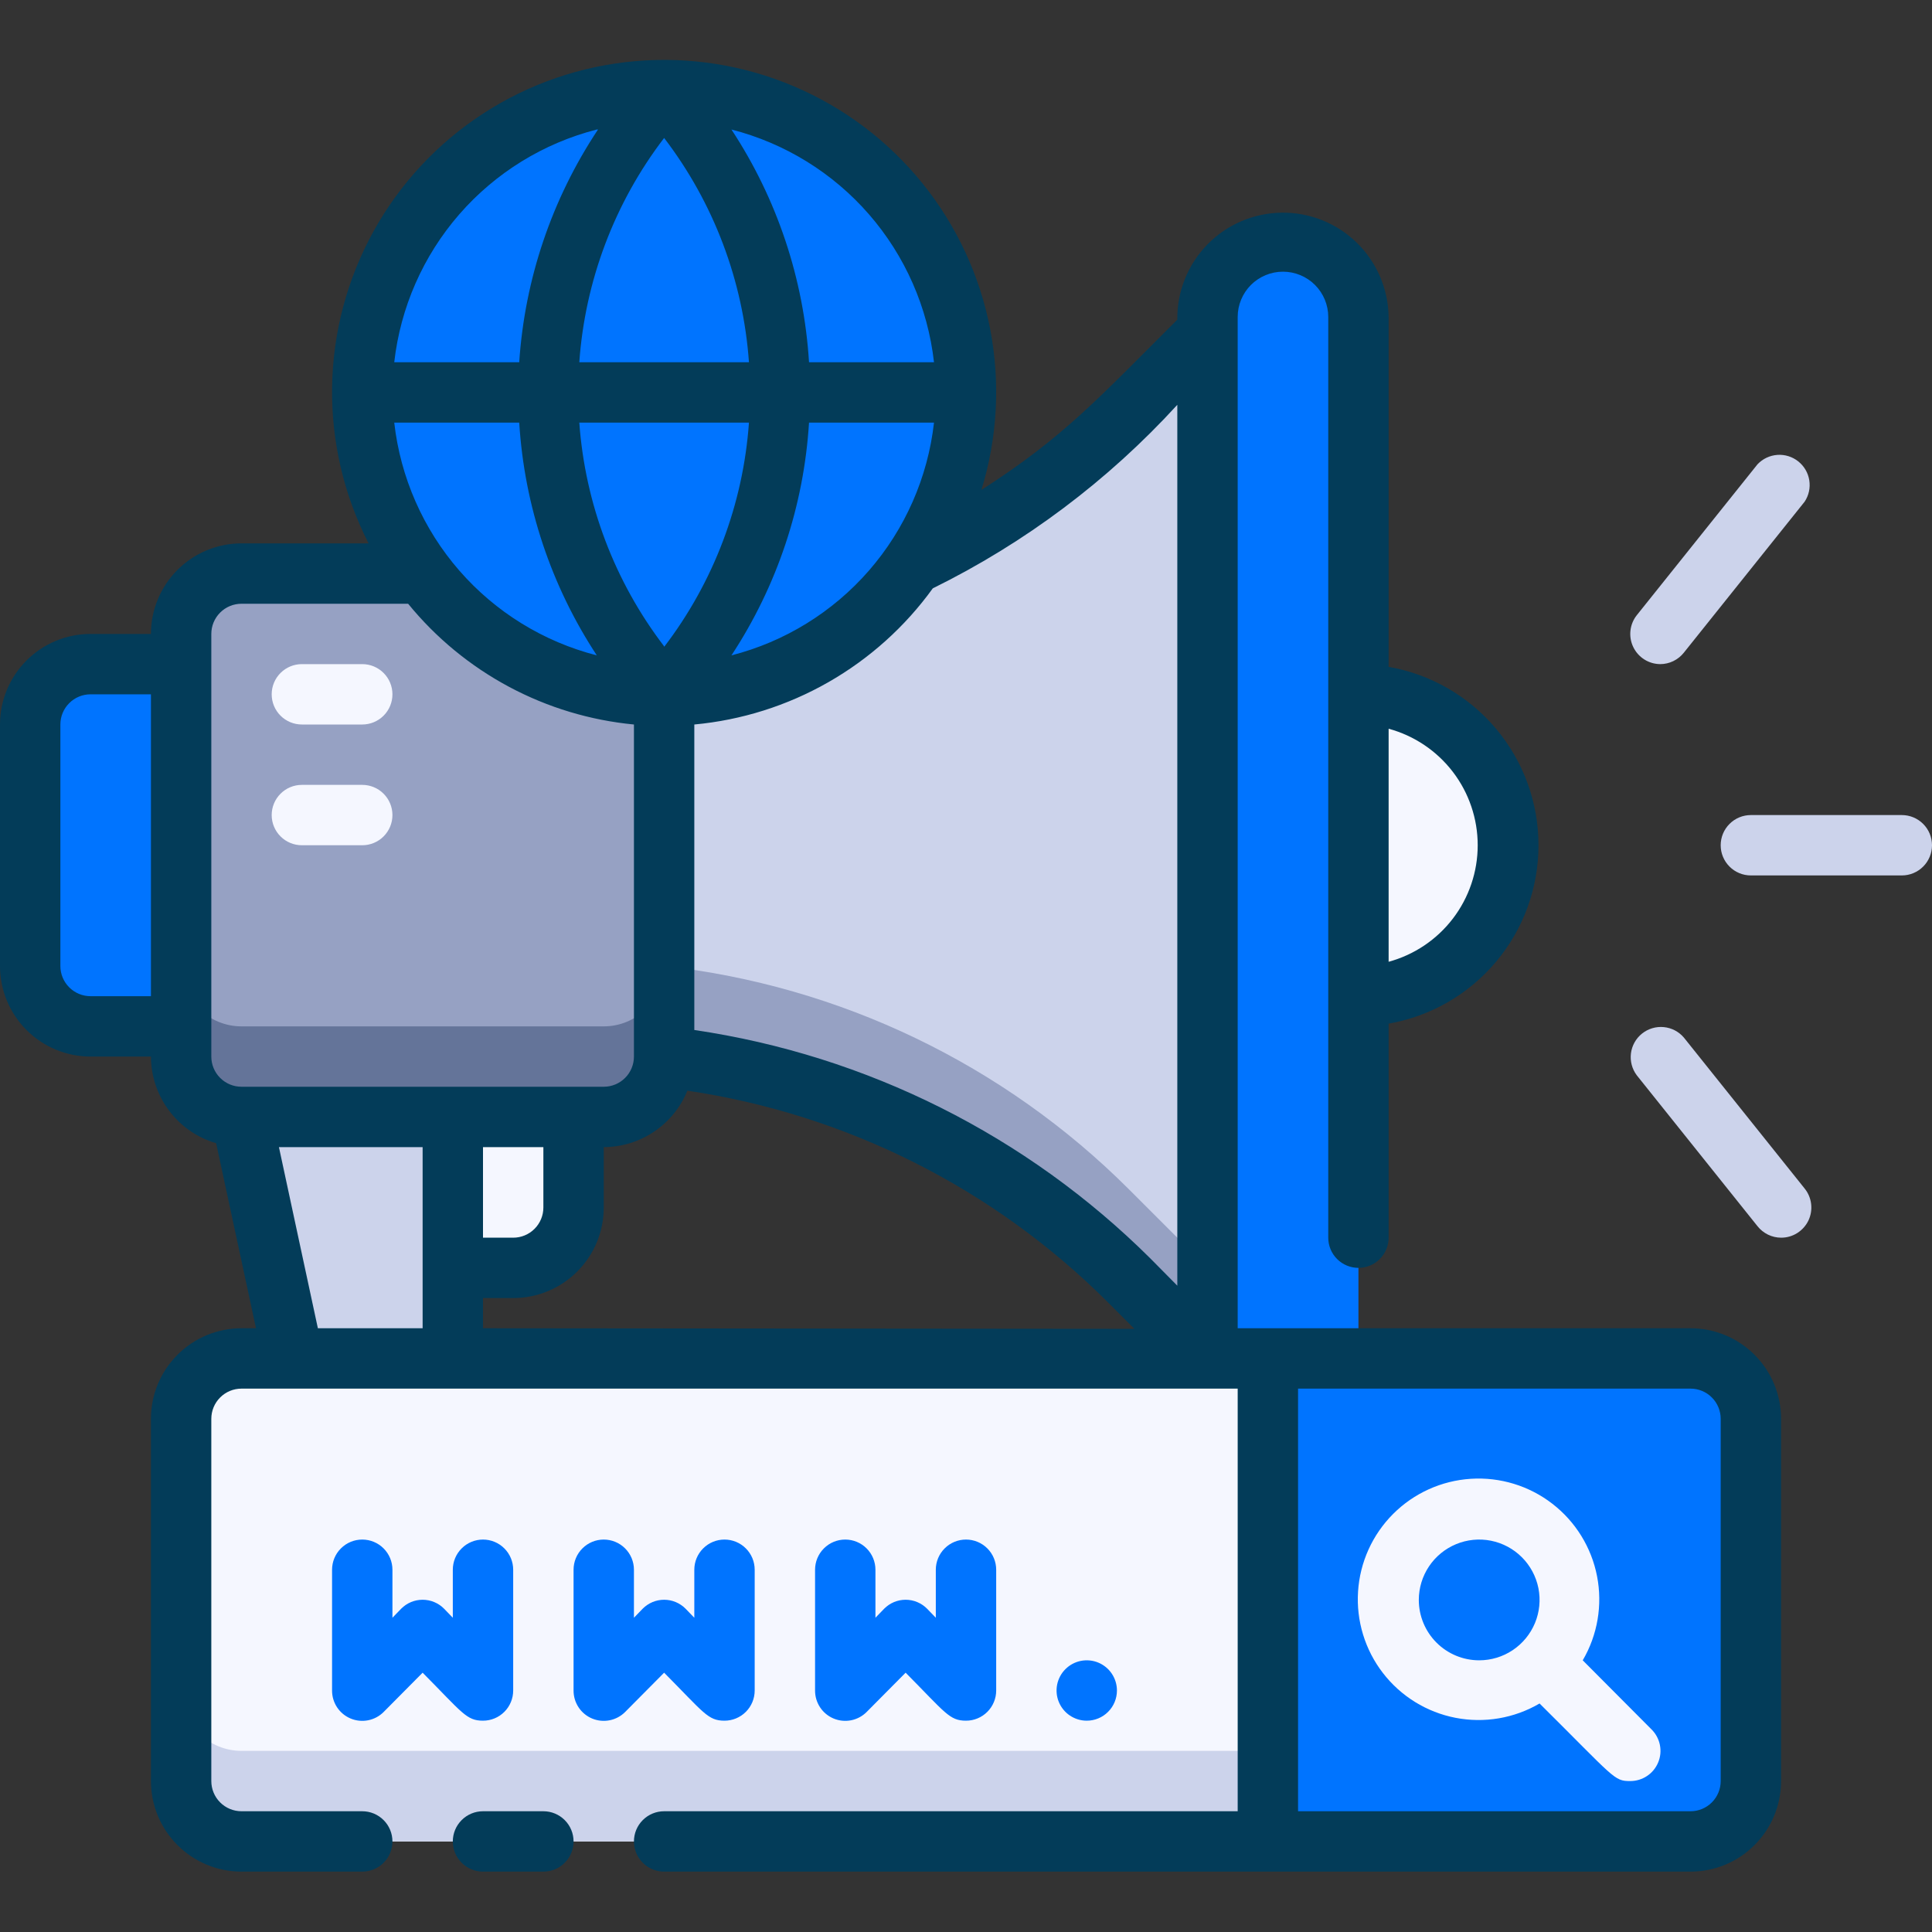 <?xml version="1.0" encoding="UTF-8"?> <svg xmlns="http://www.w3.org/2000/svg" width="64" height="64" viewBox="0 0 64 64" fill="none"><rect x="0" y="0" width="64" height="64" fill="#333333" stroke="none"/> <g clip-path="url(#clip0_1_823)"> <path d="M45 33C47.761 33 50 30.761 50 28C50 25.239 47.761 23 45 23C42.239 23 40 25.239 40 28C40 30.761 42.239 33 45 33Z" fill="#F5F7FF"></path> <path d="M42.5 48C42.172 48 41.847 47.935 41.543 47.81C41.24 47.684 40.964 47.5 40.732 47.268C40.5 47.036 40.316 46.76 40.19 46.457C40.065 46.153 40 45.828 40 45.5V10.5C40 9.837 40.263 9.201 40.732 8.732C41.201 8.263 41.837 8 42.5 8C43.163 8 43.799 8.263 44.268 8.732C44.737 9.201 45 9.837 45 10.5V45.5C45 45.828 44.935 46.153 44.81 46.457C44.684 46.76 44.5 47.036 44.268 47.268C44.036 47.5 43.76 47.684 43.457 47.81C43.153 47.935 42.828 48 42.5 48Z" fill="#0074FF"></path> <path d="M40 11V45L37.4 42.4C33.256 38.257 27.825 35.647 22 35V21C27.823 20.349 33.253 17.74 37.4 13.6L40 11Z" fill="#CCD3EB"></path> <path d="M22 32V35C27.824 35.648 33.255 38.257 37.4 42.4L40 45V42L37.4 39.4C33.255 35.257 27.824 32.648 22 32Z" fill="#96A1C3"></path> <path d="M20 19H8C6.895 19 6 19.895 6 21V35C6 36.105 6.895 37 8 37H20C21.105 37 22 36.105 22 35V21C22 19.895 21.105 19 20 19Z" fill="#96A1C3"></path> <path d="M20 34H8C7.47 34 6.961 33.789 6.586 33.414C6.211 33.039 6 32.53 6 32V35C6 35.53 6.211 36.039 6.586 36.414C6.961 36.789 7.47 37 8 37H20C20.53 37 21.039 36.789 21.414 36.414C21.789 36.039 22 35.53 22 35V32C22 32.53 21.789 33.039 21.414 33.414C21.039 33.789 20.53 34 20 34Z" fill="#647499"></path> <path d="M12 24H10C9.735 24 9.48 23.895 9.293 23.707C9.105 23.52 9 23.265 9 23C9 22.735 9.105 22.48 9.293 22.293C9.48 22.105 9.735 22 10 22H12C12.265 22 12.52 22.105 12.707 22.293C12.895 22.48 13 22.735 13 23C13 23.265 12.895 23.52 12.707 23.707C12.52 23.895 12.265 24 12 24Z" fill="#F5F7FF"></path> <path d="M12 28H10C9.735 28 9.48 27.895 9.293 27.707C9.105 27.52 9 27.265 9 27C9 26.735 9.105 26.48 9.293 26.293C9.48 26.105 9.735 26 10 26H12C12.265 26 12.52 26.105 12.707 26.293C12.895 26.48 13 26.735 13 27C13 27.265 12.895 27.52 12.707 27.707C12.52 27.895 12.265 28 12 28Z" fill="#F5F7FF"></path> <path d="M3 34H6V22H3C2.47 22 1.961 22.211 1.586 22.586C1.211 22.961 1 23.47 1 24V32C1 32.53 1.211 33.039 1.586 33.414C1.961 33.789 2.47 34 3 34Z" fill="#0074FF"></path> <path d="M8 37L10.37 48.07C11 51.07 15 51.88 15 50V37H8Z" fill="#CCD3EB"></path> <path d="M15 37H19V40C19 40.53 18.789 41.039 18.414 41.414C18.039 41.789 17.53 42 17 42H15V37Z" fill="#F5F7FF"></path> <path d="M56 45H8C6.895 45 6 45.895 6 47V59C6 60.105 6.895 61 8 61H56C57.105 61 58 60.105 58 59V47C58 45.895 57.105 45 56 45Z" fill="#F5F7FF"></path> <path d="M56 58H8C7.47 58 6.961 57.789 6.586 57.414C6.211 57.039 6 56.53 6 56V59C6 59.53 6.211 60.039 6.586 60.414C6.961 60.789 7.47 61 8 61H56C56.53 61 57.039 60.789 57.414 60.414C57.789 60.039 58 59.53 58 59V56C58 56.53 57.789 57.039 57.414 57.414C57.039 57.789 56.53 58 56 58Z" fill="#CCD3EB"></path> <path d="M16 57C15.45 57 15.32 56.74 14 55.41L12.71 56.71C12.57 56.851 12.391 56.947 12.197 56.986C12.002 57.025 11.8 57.005 11.617 56.929C11.433 56.853 11.277 56.724 11.167 56.559C11.057 56.393 10.999 56.199 11 56V52C11 51.735 11.105 51.48 11.293 51.293C11.48 51.105 11.735 51 12 51C12.265 51 12.52 51.105 12.707 51.293C12.895 51.48 13 51.735 13 52V53.59L13.29 53.29C13.383 53.196 13.494 53.122 13.615 53.071C13.737 53.02 13.868 52.994 14 52.994C14.132 52.994 14.263 53.02 14.385 53.071C14.507 53.122 14.617 53.196 14.71 53.29L15 53.59V52C15 51.735 15.105 51.48 15.293 51.293C15.48 51.105 15.735 51 16 51C16.265 51 16.52 51.105 16.707 51.293C16.895 51.48 17 51.735 17 52V56C17 56.265 16.895 56.52 16.707 56.707C16.52 56.895 16.265 57 16 57Z" fill="#0074FF"></path> <path d="M24 57C23.45 57 23.32 56.74 22 55.41L20.71 56.71C20.57 56.851 20.391 56.947 20.197 56.986C20.002 57.025 19.8 57.005 19.616 56.929C19.433 56.853 19.276 56.724 19.167 56.559C19.057 56.393 18.999 56.199 19 56V52C19 51.735 19.105 51.48 19.293 51.293C19.48 51.105 19.735 51 20 51C20.265 51 20.52 51.105 20.707 51.293C20.895 51.48 21 51.735 21 52V53.59L21.29 53.29C21.383 53.196 21.494 53.122 21.615 53.071C21.737 53.02 21.868 52.994 22 52.994C22.132 52.994 22.263 53.02 22.385 53.071C22.506 53.122 22.617 53.196 22.71 53.29L23 53.59V52C23 51.735 23.105 51.48 23.293 51.293C23.48 51.105 23.735 51 24 51C24.265 51 24.52 51.105 24.707 51.293C24.895 51.48 25 51.735 25 52V56C25 56.265 24.895 56.52 24.707 56.707C24.52 56.895 24.265 57 24 57Z" fill="#0074FF"></path> <path d="M32 57C31.45 57 31.32 56.74 30 55.41L28.71 56.71C28.57 56.851 28.391 56.947 28.197 56.986C28.002 57.025 27.8 57.005 27.616 56.929C27.433 56.853 27.276 56.724 27.167 56.559C27.057 56.393 26.999 56.199 27 56V52C27 51.735 27.105 51.48 27.293 51.293C27.48 51.105 27.735 51 28 51C28.265 51 28.52 51.105 28.707 51.293C28.895 51.48 29 51.735 29 52V53.59L29.29 53.29C29.383 53.196 29.494 53.122 29.615 53.071C29.737 53.02 29.868 52.994 30 52.994C30.132 52.994 30.263 53.02 30.385 53.071C30.506 53.122 30.617 53.196 30.71 53.29L31 53.59V52C31 51.735 31.105 51.48 31.293 51.293C31.48 51.105 31.735 51 32 51C32.265 51 32.52 51.105 32.707 51.293C32.895 51.48 33 51.735 33 52V56C33 56.265 32.895 56.52 32.707 56.707C32.52 56.895 32.265 57 32 57Z" fill="#0074FF"></path> <path d="M36 57C35.802 57 35.609 56.941 35.444 56.831C35.28 56.722 35.152 56.565 35.076 56.383C35 56.2 34.981 55.999 35.019 55.805C35.058 55.611 35.153 55.433 35.293 55.293C35.433 55.153 35.611 55.058 35.805 55.019C35.999 54.981 36.2 55 36.383 55.076C36.565 55.152 36.722 55.28 36.831 55.444C36.941 55.609 37 55.802 37 56C37 56.265 36.895 56.52 36.707 56.707C36.52 56.895 36.265 57 36 57Z" fill="#0074FF"></path> <path d="M42 61H56C56.53 61 57.039 60.789 57.414 60.414C57.789 60.039 58 59.53 58 59V47C58 46.47 57.789 45.961 57.414 45.586C57.039 45.211 56.53 45 56 45H42V61Z" fill="#0074FF"></path> <path d="M54.71 57.29L52.43 55C52.922 54.161 53.09 53.171 52.905 52.216C52.72 51.262 52.193 50.407 51.423 49.813C50.654 49.218 49.694 48.925 48.723 48.987C47.752 49.049 46.838 49.462 46.15 50.15C45.462 50.838 45.049 51.752 44.987 52.723C44.925 53.694 45.218 54.654 45.813 55.423C46.407 56.193 47.262 56.72 48.217 56.905C49.171 57.09 50.161 56.922 51 56.43C53.5 58.91 53.46 59 54 59C54.199 59.001 54.393 58.943 54.559 58.833C54.724 58.724 54.853 58.567 54.929 58.383C55.006 58.2 55.025 57.998 54.986 57.803C54.947 57.609 54.851 57.43 54.71 57.29ZM47 53C47 52.604 47.117 52.218 47.337 51.889C47.557 51.56 47.869 51.304 48.235 51.152C48.6 51.001 49.002 50.961 49.39 51.038C49.778 51.116 50.135 51.306 50.414 51.586C50.694 51.865 50.884 52.222 50.962 52.61C51.039 52.998 50.999 53.4 50.848 53.765C50.696 54.131 50.44 54.443 50.111 54.663C49.782 54.883 49.396 55 49 55C48.47 55 47.961 54.789 47.586 54.414C47.211 54.039 47 53.53 47 53Z" fill="#F5F7FF"></path> <path d="M22 23C27.523 23 32 18.523 32 13C32 7.477 27.523 3 22 3C16.477 3 12 7.477 12 13C12 18.523 16.477 23 22 23Z" fill="#0074FF"></path> <path d="M18 60H16C15.735 60 15.48 60.105 15.293 60.293C15.105 60.48 15 60.735 15 61C15 61.265 15.105 61.52 15.293 61.707C15.48 61.895 15.735 62 16 62H18C18.265 62 18.52 61.895 18.707 61.707C18.895 61.52 19 61.265 19 61C19 60.735 18.895 60.48 18.707 60.293C18.52 60.105 18.265 60 18 60Z" fill="#033C59"></path> <path d="M56 44H41V10.5C41 10.102 41.158 9.721 41.439 9.439C41.721 9.158 42.102 9 42.5 9C42.898 9 43.279 9.158 43.561 9.439C43.842 9.721 44 10.102 44 10.5V41C44 41.265 44.105 41.52 44.293 41.707C44.48 41.895 44.735 42 45 42C45.265 42 45.52 41.895 45.707 41.707C45.895 41.52 46 41.265 46 41V33.91C47.391 33.666 48.651 32.94 49.559 31.859C50.467 30.778 50.965 29.412 50.965 28C50.965 26.588 50.467 25.222 49.559 24.141C48.651 23.06 47.391 22.334 46 22.09V10.5C45.988 9.572 45.608 8.686 44.943 8.038C44.278 7.39 43.383 7.033 42.455 7.045C41.527 7.057 40.641 7.437 39.993 8.102C39.345 8.767 38.988 9.662 39 10.59C36.39 13.19 35.24 14.48 32.51 16.23C33.042 14.507 33.142 12.68 32.802 10.909C32.462 9.138 31.692 7.478 30.559 6.075C29.427 4.672 27.966 3.569 26.307 2.863C24.648 2.156 22.841 1.869 21.044 2.026C19.248 2.182 17.518 2.778 16.006 3.761C14.494 4.743 13.246 6.083 12.374 7.661C11.501 9.239 11.03 11.007 11.001 12.81C10.973 14.613 11.388 16.395 12.21 18H8C7.204 18 6.441 18.316 5.879 18.879C5.316 19.441 5 20.204 5 21H3C2.204 21 1.441 21.316 0.879 21.879C0.316 22.441 0 23.204 0 24L0 32C0 32.796 0.316 33.559 0.879 34.121C1.441 34.684 2.204 35 3 35H5C5.002 35.647 5.214 36.277 5.603 36.794C5.992 37.311 6.538 37.689 7.16 37.87L8.48 44H8C7.204 44 6.441 44.316 5.879 44.879C5.316 45.441 5 46.204 5 47V59C5 59.796 5.316 60.559 5.879 61.121C6.441 61.684 7.204 62 8 62H12C12.265 62 12.52 61.895 12.707 61.707C12.895 61.52 13 61.265 13 61C13 60.735 12.895 60.48 12.707 60.293C12.52 60.105 12.265 60 12 60H8C7.735 60 7.48 59.895 7.293 59.707C7.105 59.52 7 59.265 7 59V47C7 46.735 7.105 46.48 7.293 46.293C7.48 46.105 7.735 46 8 46H41V60H22C21.735 60 21.48 60.105 21.293 60.293C21.105 60.48 21 60.735 21 61C21 61.265 21.105 61.52 21.293 61.707C21.48 61.895 21.735 62 22 62H56C56.796 62 57.559 61.684 58.121 61.121C58.684 60.559 59 59.796 59 59V47C59 46.204 58.684 45.441 58.121 44.879C57.559 44.316 56.796 44 56 44ZM46 24.14C46.847 24.37 47.595 24.873 48.129 25.571C48.662 26.268 48.951 27.122 48.951 28C48.951 28.878 48.662 29.732 48.129 30.429C47.595 31.127 46.847 31.63 46 31.86V24.14ZM5 33H3C2.735 33 2.48 32.895 2.293 32.707C2.105 32.52 2 32.265 2 32V24C2 23.735 2.105 23.48 2.293 23.293C2.48 23.105 2.735 23 3 23H5V33ZM39 13.41V42.59L38.11 41.69C34.013 37.615 28.717 34.961 23 34.12V24C24.562 23.855 26.076 23.378 27.438 22.6C28.801 21.822 29.981 20.762 30.9 19.49C33.955 17.985 36.702 15.923 39 13.41ZM22 21.41C20.361 19.267 19.384 16.691 19.19 14H24.81C24.619 16.698 23.643 19.281 22 21.43V21.41ZM26.8 14H30.94C30.735 15.814 29.984 17.523 28.786 18.9C27.587 20.277 25.998 21.257 24.23 21.71C25.744 19.408 26.63 16.75 26.8 14ZM30.94 12H26.8C26.63 9.25 25.744 6.592 24.23 4.29C25.998 4.743 27.587 5.723 28.786 7.1C29.984 8.477 30.735 10.186 30.94 12ZM24.81 12H19.19C19.381 9.302 20.357 6.719 22 4.57C23.643 6.719 24.619 9.302 24.81 12ZM19.81 4.29C18.282 6.588 17.382 9.246 17.2 12H13.06C13.265 10.186 14.016 8.477 15.214 7.1C16.413 5.723 18.002 4.743 19.77 4.29H19.81ZM17.2 14C17.37 16.75 18.256 19.408 19.77 21.71C18.002 21.257 16.413 20.277 15.214 18.9C14.016 17.523 13.265 15.814 13.06 14H17.2ZM8 36C7.735 36 7.48 35.895 7.293 35.707C7.105 35.52 7 35.265 7 35V21C7 20.735 7.105 20.48 7.293 20.293C7.48 20.105 7.735 20 8 20H13.52C14.44 21.129 15.575 22.063 16.859 22.75C18.143 23.437 19.55 23.861 21 24V35C21 35.265 20.895 35.52 20.707 35.707C20.52 35.895 20.265 36 20 36H8ZM18 38V40C18 40.265 17.895 40.52 17.707 40.707C17.52 40.895 17.265 41 17 41H16V38H18ZM10.53 44L9.24 38H14V44H10.53ZM16 44V43H17C17.796 43 18.559 42.684 19.121 42.121C19.684 41.559 20 40.796 20 40V38C20.595 37.998 21.176 37.819 21.669 37.486C22.163 37.154 22.546 36.681 22.77 36.13C28.04 36.911 32.92 39.365 36.69 43.13L37.58 44.02L16 44ZM57 59C57 59.265 56.895 59.52 56.707 59.707C56.52 59.895 56.265 60 56 60H43V46H56C56.265 46 56.52 46.105 56.707 46.293C56.895 46.48 57 46.735 57 47V59Z" fill="#033C59"></path> <path d="M63 29H58C57.735 29 57.48 28.895 57.293 28.707C57.105 28.52 57 28.265 57 28C57 27.735 57.105 27.48 57.293 27.293C57.48 27.105 57.735 27 58 27H63C63.265 27 63.52 27.105 63.707 27.293C63.895 27.48 64 27.735 64 28C64 28.265 63.895 28.52 63.707 28.707C63.52 28.895 63.265 29 63 29Z" fill="#CCD3EB"></path> <path d="M55 22C54.812 21.999 54.629 21.946 54.471 21.846C54.312 21.745 54.185 21.603 54.104 21.434C54.022 21.265 53.99 21.076 54.011 20.89C54.031 20.704 54.104 20.527 54.22 20.38L58.22 15.38C58.392 15.198 58.626 15.087 58.876 15.069C59.126 15.051 59.373 15.128 59.569 15.284C59.766 15.44 59.896 15.663 59.935 15.911C59.974 16.158 59.919 16.411 59.78 16.62L55.78 21.62C55.687 21.738 55.568 21.833 55.433 21.899C55.298 21.965 55.15 21.999 55 22Z" fill="#CCD3EB"></path> <path d="M59 41C58.85 40.999 58.702 40.965 58.567 40.899C58.432 40.833 58.313 40.738 58.22 40.62L54.22 35.62C54.064 35.412 53.995 35.152 54.027 34.894C54.06 34.636 54.191 34.401 54.394 34.239C54.597 34.077 54.855 33.999 55.114 34.024C55.372 34.048 55.611 34.172 55.78 34.37L59.78 39.37C59.899 39.517 59.974 39.695 59.996 39.883C60.019 40.071 59.987 40.261 59.906 40.432C59.824 40.602 59.695 40.746 59.535 40.847C59.375 40.948 59.189 41.001 59 41Z" fill="#CCD3EB"></path> </g> <defs> <clipPath id="clip0_1_823"> <rect width="64" height="64" fill="white"></rect> </clipPath> </defs> </svg> 